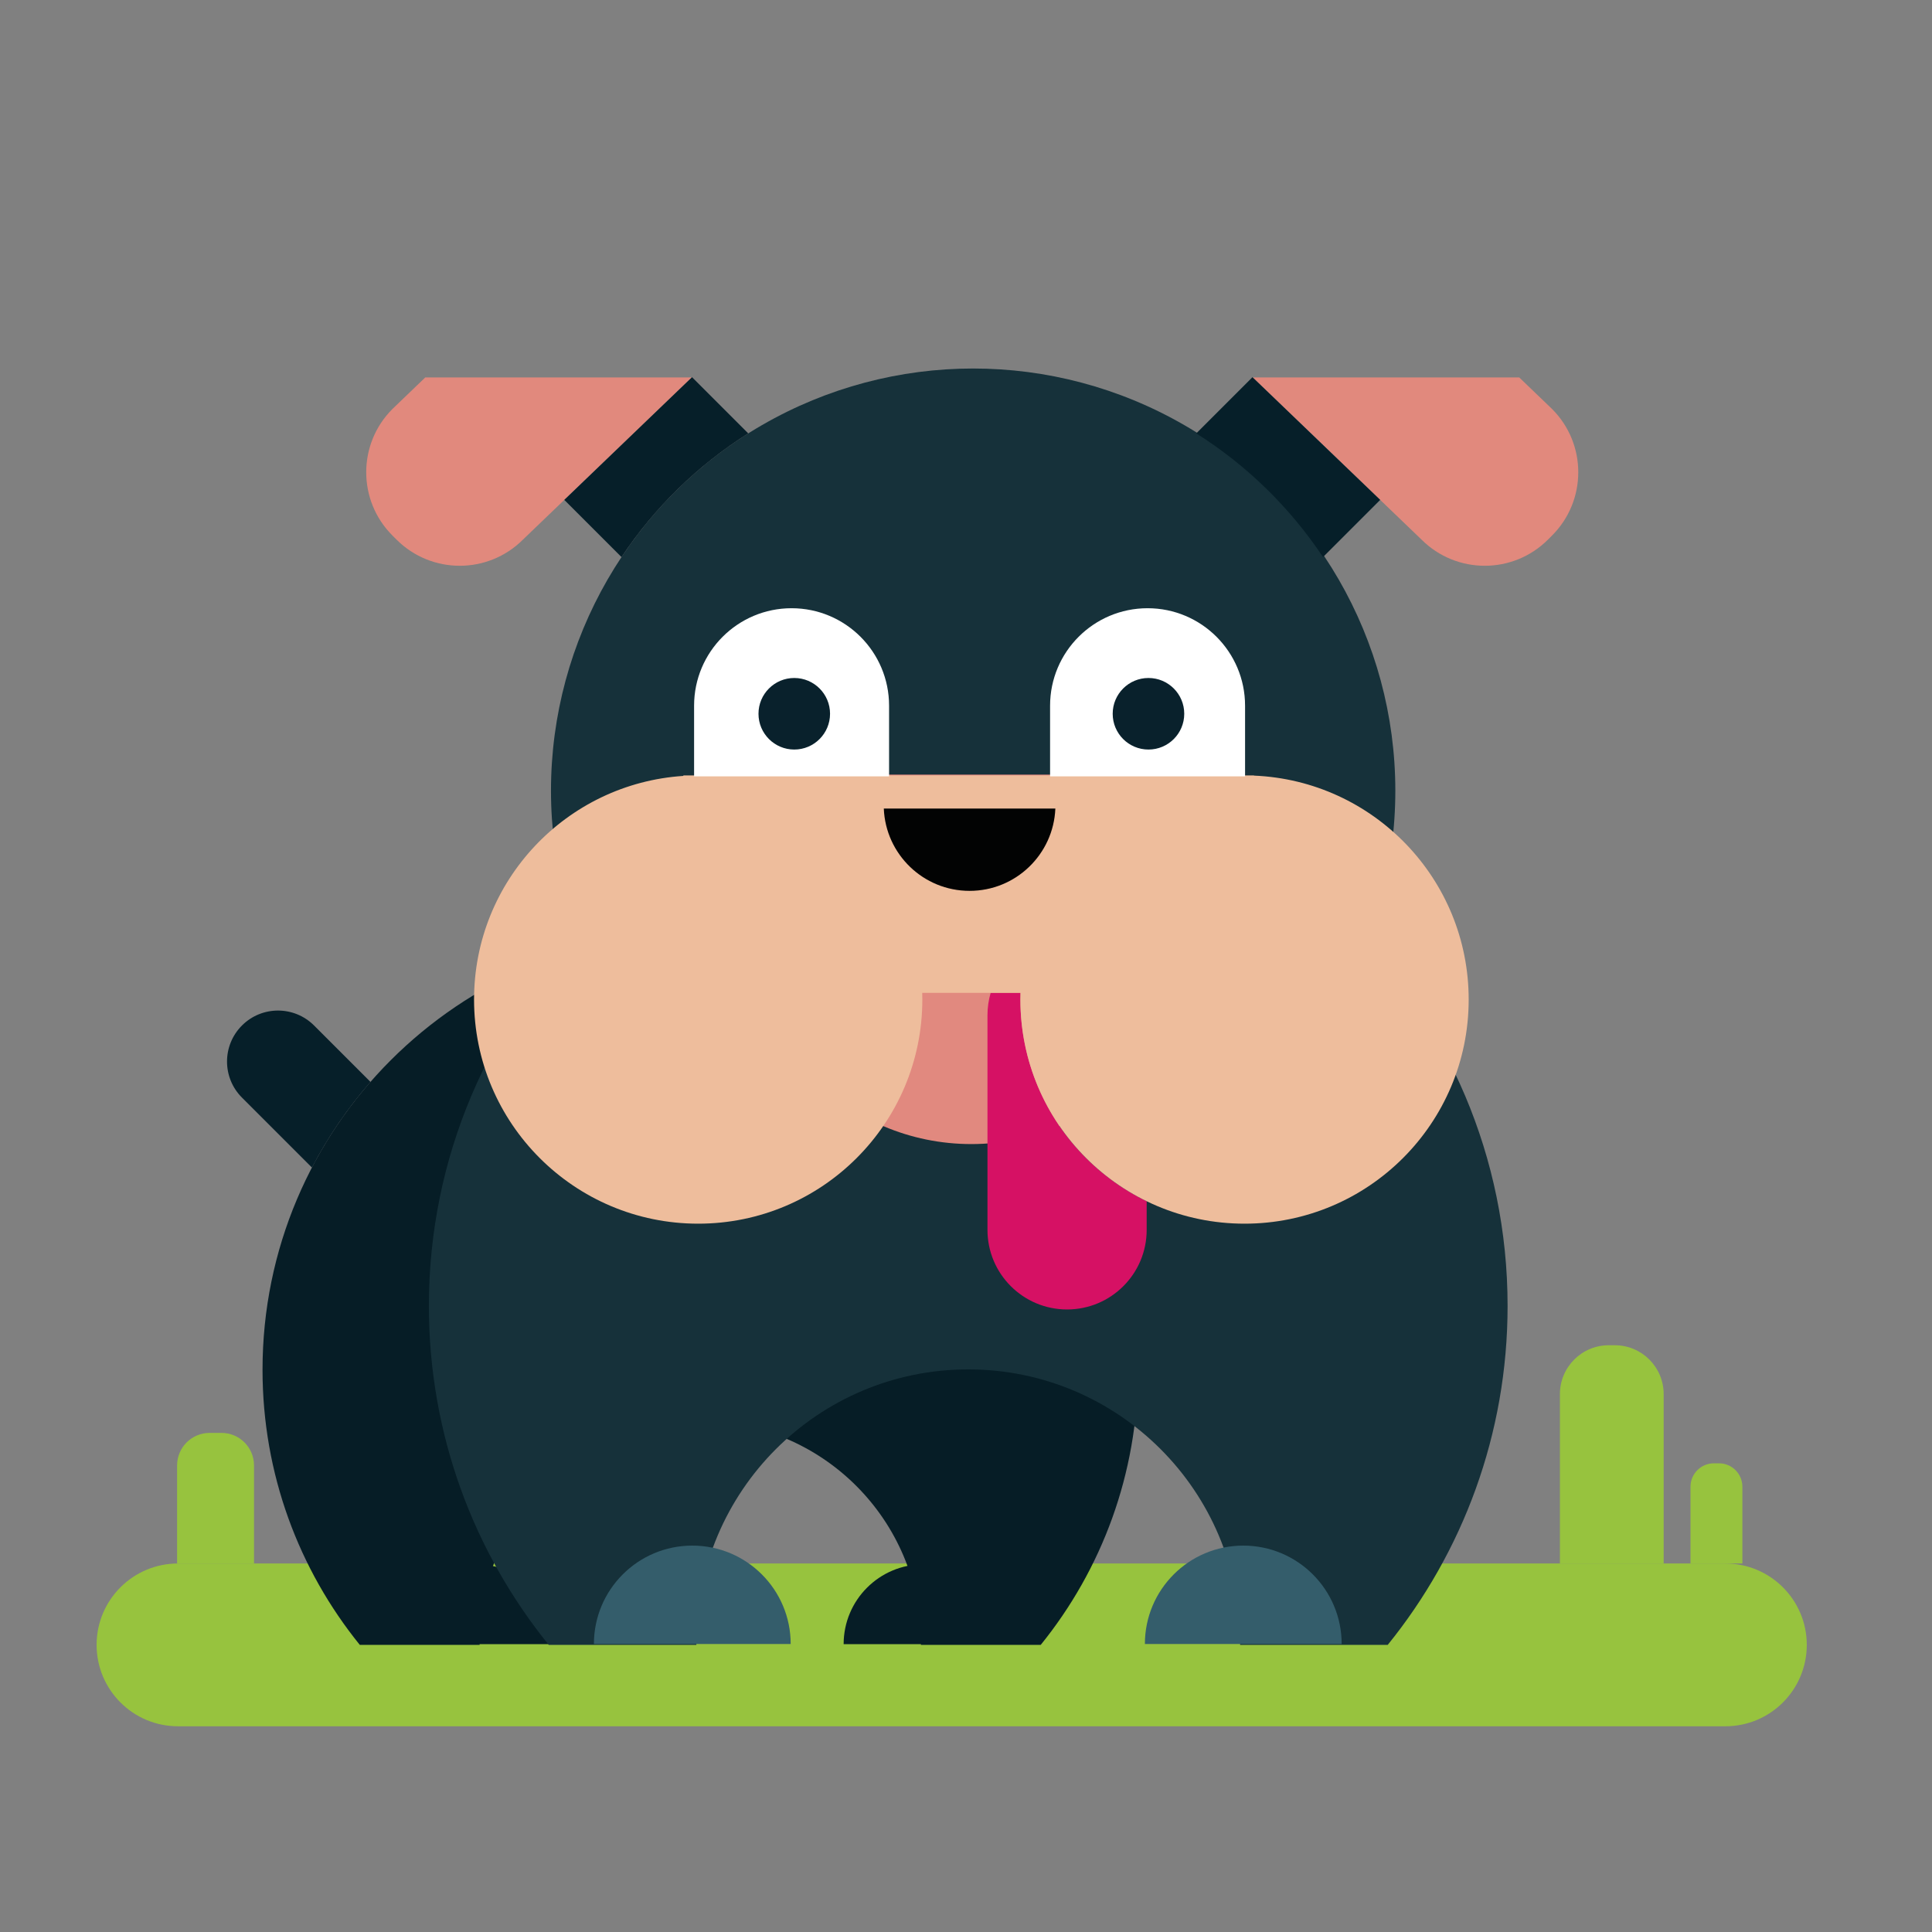 <?xml version="1.0" encoding="utf-8"?>
<svg xmlns="http://www.w3.org/2000/svg" version="1.1" x="0px" y="0px" viewBox="0 0 1080 1080" style="enable-background:new 0 0 1080 1080;" width="200" height="200"><rect x="0" y="0" width="1080" height="1080" fill="#808080" stroke="none"/> <style type="text/css"> .st0{fill:#97C33E;} .st1{fill:#061D26;} .st2{fill:#061F29;} .st3{fill:#16313A;} .st4{fill:#345D6B;} .st5{fill:#E1897F;} .st6{fill:#D61164;} .st7{fill:#EEBD9C;} .st8{fill:#FFFFFF;} .st9{fill:#09212C;} .st10{fill:#E1897D;} .st11{fill:#020303;} </style> <g id="vorlage"> </g> <g id="gras"> <path class="st0" d="M964.5,965h-865C74.371,965,54,944.629,54,919.5v0c0-25.129,20.371-45.5,45.5-45.5h865 c25.129,0,45.5,20.371,45.5,45.5v0C1010,944.629,989.629,965,964.5,965z"/> <path class="st0" d="M142,874H99v-54.813C99,809.143,107.143,801,117.187,801h6.626c10.044,0,18.187,8.143,18.187,18.187V874z"/> <path class="st0" d="M974,874h-29v-42.919c0-7.225,5.857-13.081,13.081-13.081h2.837c7.225,0,13.081,5.857,13.081,13.081V874z"/> <path class="st0" d="M930,874h-58v-94.694C872,764.225,884.225,752,899.306,752h3.388C917.775,752,930,764.225,930,779.306V874z"/> </g> <g id="körper"> <path class="st1" d="M268.101,919.5c-0.007-0.541-0.016-1.081-0.016-1.623c0-68.132,55.232-123.365,123.365-123.365 s123.365,55.232,123.365,123.365c0,0.542-0.009,1.083-0.016,1.623h66.972c34.004-42.024,54.379-95.53,54.379-153.8 c0-135.144-109.556-244.7-244.7-244.7s-244.7,109.556-244.7,244.7c0,58.27,20.375,111.776,54.379,153.8H268.101z"/> <g> <path class="st2" d="M174.391,652.649c9.009-17.262,20.011-33.316,32.71-47.853l-31.54-31.54c-11.13-11.13-29.175-11.13-40.305,0 h0c-11.13,11.13-11.13,29.175,0,40.305l38.184,38.184C173.751,652.056,174.069,652.355,174.391,652.649z"/> <g> <path class="st1" d="M266.259,874.456c-24.653,0-44.639,19.985-44.639,44.638h89.277 C310.898,894.441,290.913,874.456,266.259,874.456z"/> <path class="st1" d="M516.235,874.456c-24.653,0-44.638,19.985-44.638,44.638h89.277 C560.873,894.441,540.888,874.456,516.235,874.456z"/> </g> </g> <g> <path class="st3" d="M389.27,919.5c-0.009-0.666-0.02-1.332-0.02-2c0-83.947,68.053-152,152-152s152,68.053,152,152 c0,0.668-0.011,1.334-0.02,2h82.518c41.897-51.779,67.002-117.704,67.002-189.5c0-166.514-134.986-301.5-301.5-301.5 S239.75,563.486,239.75,730c0,71.796,25.104,137.721,67.002,189.5H389.27z"/> <g> <path class="st4" d="M387,864c-30.376,0-55,24.624-55,55h110C442,888.624,417.376,864,387,864z"/> <path class="st4" d="M695,864c-30.376,0-55,24.624-55,55h110C750,888.624,725.376,864,695,864z"/> </g> </g> <circle class="st3" cx="544" cy="442" r="236"/> </g> <g id="schnauze"> <path class="st5" d="M447.629,433c-18.656,21.877-29.923,50.246-29.923,81.25c0,69.198,56.096,125.294,125.294,125.294 s125.294-56.096,125.294-125.294c0-31.004-11.267-59.373-29.923-81.25H447.629z"/> <path class="st6" d="M570.412,558.75c0-1.255,0.024-2.504,0.06-3.75h-16.68c-1.159,3.967-1.792,8.158-1.792,12.5v120 c0,24.577,19.923,44.5,44.5,44.5h0c24.577,0,44.5-19.923,44.5-44.5v-16.003C599.215,651.185,570.412,608.333,570.412,558.75z"/> <path class="st7" d="M701,433.575v-0.119H382v0.28c-65.33,4.271-117,58.604-117,125.014c0,69.198,56.096,125.294,125.294,125.294 s125.294-56.096,125.294-125.294c0-1.255-0.024-2.504-0.06-3.75h54.944c-0.037,1.246-0.06,2.495-0.06,3.75 c0,69.198,56.096,125.294,125.294,125.294C764.904,684.044,821,627.948,821,558.75C821,491.326,767.741,436.351,701,433.575z"/> </g> <g id="kopf"> <path class="st8" d="M497,434H388v-39.5c0-30.099,24.4-54.5,54.5-54.5h0c30.099,0,54.5,24.4,54.5,54.5V434z"/> <path class="st8" d="M696,434H587v-39.5c0-30.099,24.4-54.5,54.5-54.5h0c30.099,0,54.5,24.4,54.5,54.5V434z"/> <circle class="st9" cx="444" cy="399" r="20"/> <circle class="st9" cx="642" cy="399" r="20"/> <path class="st10" d="M849.263,211l18.357,17.635c19.526,19.526,19.526,51.184,0,70.711l-2.279,2.279 c-19.526,19.526-51.184,19.526-70.711,0L700.293,211H849.263z"/> <path class="st2" d="M668.721,242.265l31.415-31.415l71.405,68.595l-31.966,31.966 C721.111,283.669,696.934,260.062,668.721,242.265z"/> <path class="st10" d="M237.722,211l-18.357,17.635c-19.526,19.526-19.526,51.184,0,70.711l2.279,2.279 c19.526,19.526,51.184,19.526,70.711,0L386.692,211H237.722z"/> <path class="st2" d="M418.265,242.265l-31.415-31.415l-71.405,68.595l31.966,31.966 C365.875,283.669,390.051,260.062,418.265,242.265z"/> <path class="st11" d="M494.051,452c1.05,25.581,22.111,46,47.949,46s46.9-20.419,47.949-46H494.051z"/> </g> </svg>
